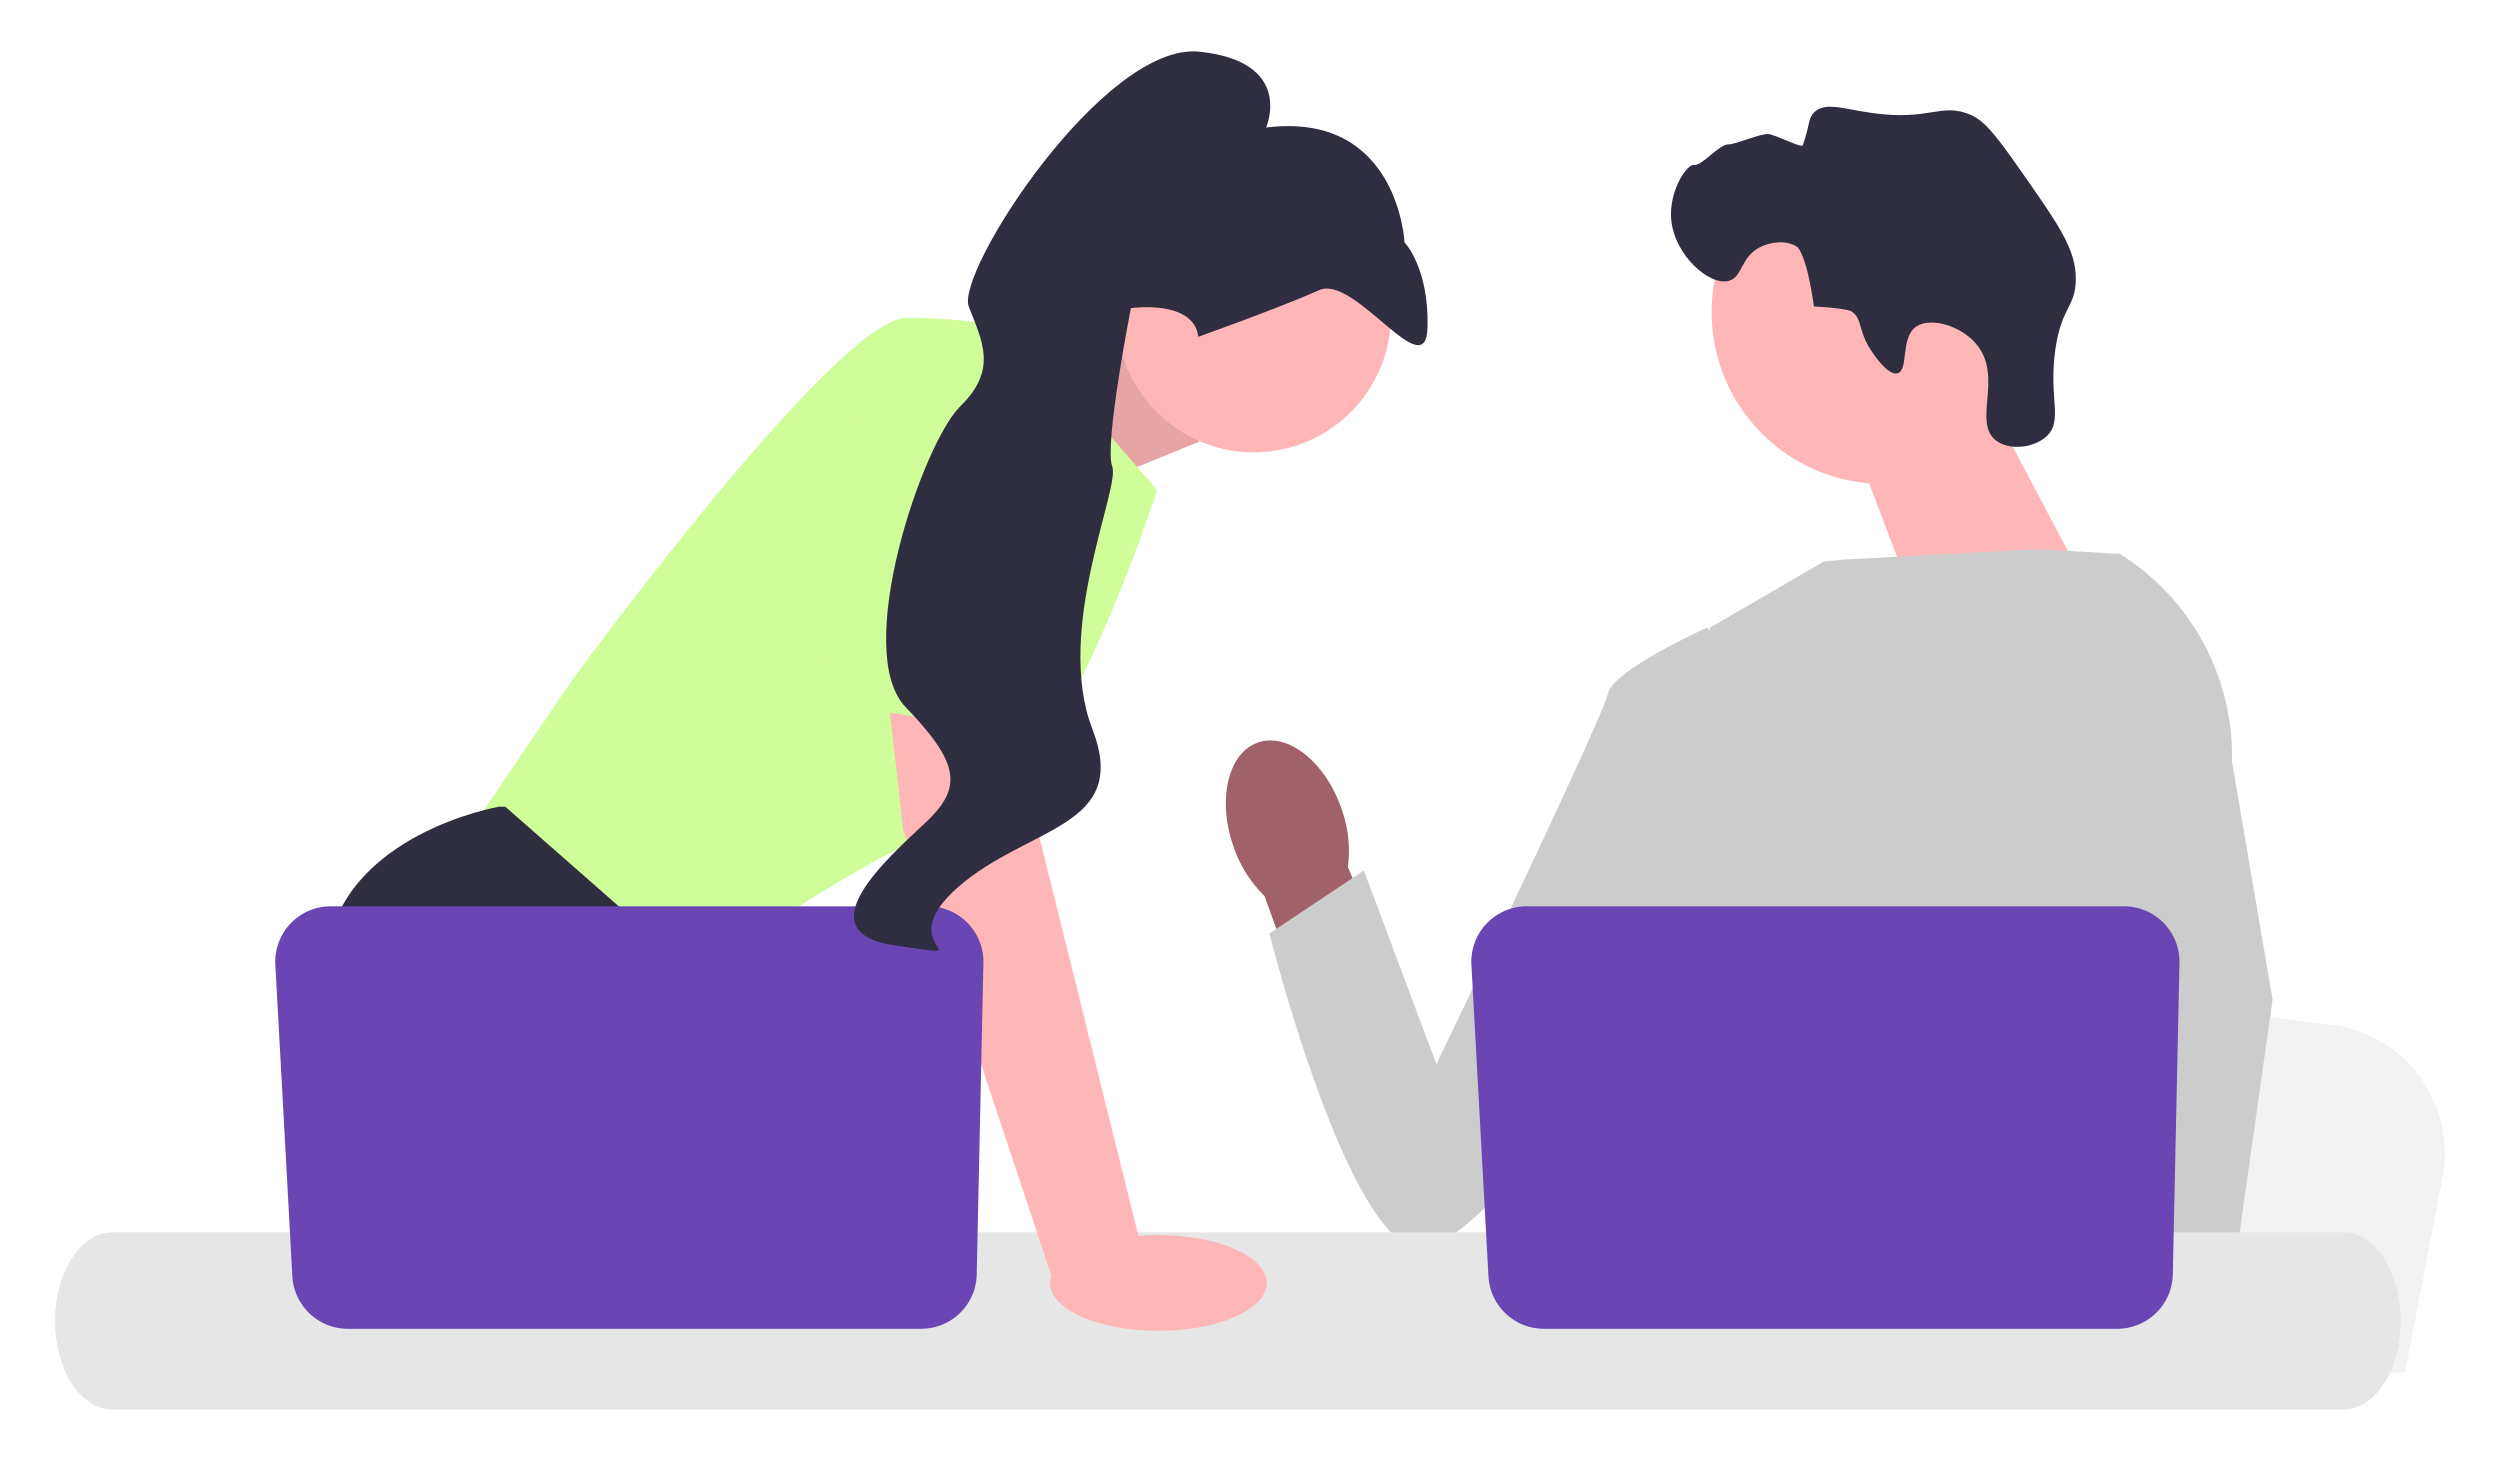<svg xmlns="http://www.w3.org/2000/svg" width="171" height="100" fill="none"><g filter="url(#a)"><path fill="#FFB6B6" d="m134.871 22.398 6.7 12.691-11.075 2.068-3.892-10.201z"/><path fill="#FFB6B6" d="M128.829 30.25c6.494 0 11.757-5.261 11.757-11.75 0-6.49-5.263-11.75-11.757-11.75s-11.756 5.26-11.756 11.75c0 6.489 5.263 11.75 11.756 11.75"/><path fill="#2F2E41" d="M127.985 21.127c-.933-1.42-.567-2.163-1.349-2.684 0 0-.314-.21-2.565-.33-.504-3.625-1.133-4.064-1.133-4.064-.725-.507-1.801-.342-2.47-.033-1.416.656-1.252 2.071-2.205 2.342-1.317.374-3.713-1.735-3.949-4.15-.192-1.97 1.078-3.883 1.581-3.782.5.1 1.696-1.426 2.341-1.402.441.016 2.243-.766 2.727-.705.53.067 2.275.977 2.347.769.506-1.445.357-1.846.786-2.26.76-.732 2.003-.222 3.953.052 4.011.563 4.712-.759 6.768.137 1.038.453 1.907 1.674 3.603 4.097 2.372 3.388 3.557 5.083 3.565 7.059.008 2.015-.969 1.887-1.398 4.87-.477 3.322.537 4.84-.571 5.92-.857.834-2.598 1.031-3.512.3-1.567-1.253.483-4.277-1.25-6.486-1.064-1.356-3.204-1.96-4.184-1.29-1.108.759-.497 2.983-1.277 3.194-.667.18-1.645-1.307-1.808-1.554"/><path fill="#FFB6B6" d="m68.276 22.944 9.63-4.05 4.13 8.462-10.12 4.128z"/><path fill="#000" d="m68.276 22.944 9.63-4.05 4.13 8.462-10.12 4.128z" opacity=".1"/><path fill="#CFFD99" d="m69.645 19.72 9.5 10.938s-6.609 20.847-13.218 22.704c-6.609 1.858-18.794 10.94-18.794 10.94L31.85 54.393l7.435-10.939s17.968-24.561 22.718-24.561 7.642.825 7.642.825"/><path fill="#2F2E41" d="M56.81 91.03H34.693l-1.398-1.868-5.709-7.627-1.313-1.754s-4.957-9.081-3.925-17.337S34.123 52.33 34.123 52.33h.442l13.148 11.546-.785 10.745 4.163 6.915z"/><path fill="#2F2E41" d="M39.223 91.03h-5.927v-8.772z"/><path fill="#F2F2F2" d="m167.069 77.714-.737 3.822-1.83 9.495h-36.76c.287-2.129.679-5.191 1.099-8.498l.126-.997a5084 5084 0 0 0 2.201-17.717l4.833.586 9.377 1.135 3.82.463 10.232 1.24c5.101.617 8.61 5.426 7.639 10.47"/><path fill="#A0616A" d="M91.758 52.464c-1.113-3.208-3.67-5.234-5.713-4.526-2.042.708-2.796 3.881-1.682 7.09a8.5 8.5 0 0 0 2.127 3.403l4.886 13.53 6.305-2.426-5.486-13.081a8.5 8.5 0 0 0-.437-3.99"/><path fill="#CCC" d="m150.452 46.219-.012 12.489-1.163 4.613-2.392 9.488-1.741 8.727-1.297 6.501-.462 2.322q-.523.349-1.043.671h-30.21c-1.716-1.03-2.676-1.83-2.676-1.83s.475-.447 1.018-1.163c.917-1.21 2.026-3.19 1.347-5.083-.143-.397-.18-.88-.137-1.418.277-3.555 4.007-9.565 4.007-9.565l-.772-8.92-.339-3.91 2.388-19.06 7.784-4.523 1.344-.13 13.265-.716 5.483.316.25.068z"/><path fill="#FFB6B6" d="M151.04 91.03h-6.609l-.291-2.993-.006-.06 1.871-.128 4.868-.332.085 1.792.066 1.374z"/><path fill="#CCC" d="m152.667 49.239 2.777 16.279-2.266 16.018-.353 2.493-.624 4.403-.192 1.354.006.147.048 1.098h-7.848l-.289-2.993-.025-.269-.591-6.13-.01-.103-1.254-12.999 2.458-9.395.182-.692v-.002l1.069-16.086-.828-7.311-.009-.068.048.03.128.083a16.32 16.32 0 0 1 7.573 14.143M119.78 43.2l-3.018-3.12s-6.461 2.911-6.783 4.526-11.73 25.333-11.73 25.333l-4.962-13.246-6.46 4.31s5.184 20.566 10.031 21.531 21.095-24.342 21.095-24.342z"/><path fill="#E6E6E6" d="M160.293 81.441H7.68c-2.16 0-3.916 2.721-3.916 6.063s1.756 6.06 3.916 6.06h152.613c2.16 0 3.919-2.718 3.919-6.06s-1.759-6.063-3.919-6.063"/><path fill="#6946B3" d="m149.076 63.016-.457 21.31a3.794 3.794 0 0 1-3.795 3.712H105.6a3.794 3.794 0 0 1-3.79-3.587l-1.166-21.31a3.794 3.794 0 0 1 3.79-4h40.847a3.795 3.795 0 0 1 3.795 3.875"/><path fill="#FFB6B6" d="M85.755 28.088c5.182 0 9.384-4.199 9.384-9.378s-4.202-9.38-9.385-9.38-9.384 4.2-9.384 9.38 4.201 9.378 9.384 9.378M70.058 43.25l1.033 11.145 7.022 28.277-6.067 2.124-10.25-30.814-1.415-12.384z"/><path fill="#6946B3" d="m67.265 63.016-.457 21.31a3.795 3.795 0 0 1-3.795 3.712H23.788a3.795 3.795 0 0 1-3.79-3.587l-1.165-21.31a3.794 3.794 0 0 1 3.79-4H63.47a3.794 3.794 0 0 1 3.795 3.875"/><path fill="#FFB6B6" d="M79.23 88.182c4.094 0 7.412-1.467 7.412-3.276 0-1.81-3.318-3.277-7.411-3.277-4.094 0-7.412 1.467-7.412 3.276 0 1.81 3.318 3.276 7.412 3.276"/><path fill="#CFFD99" d="m55.497 44.953 4.234-22.55s11.772-1.652 12.185 2.27-.295 23.087-.295 23.087z"/><path fill="#2F2E41" d="M81.966 20.184s5.805-2.07 8.254-3.185c2.449-1.114 7.314 6.657 7.422 2.553s-1.573-5.825-1.573-5.825-.42-8.978-9.47-7.855c0 0 1.99-4.492-4.544-5.187-6.535-.694-16.702 15.076-15.791 17.433.91 2.357 2.002 4.305-.581 6.825s-7.42 16.742-3.74 20.57c3.68 3.826 3.922 5.487 1.4 7.868-2.522 2.38-8.482 7.558-2.037 8.456 6.444.9-.59.228 4.214-3.995 4.805-4.224 11.815-4.051 9.198-10.827-2.618-6.776 1.93-16.485 1.36-17.958-.568-1.473 1.276-10.827 1.276-10.827s4.291-.63 4.612 1.954"/></g><defs><filter id="a" width="169.168" height="98.602" x=".913" y=".663" color-interpolation-filters="sRGB" filterUnits="userSpaceOnUse"><feFlood flood-opacity="0" result="BackgroundImageFix"/><feColorMatrix in="SourceAlpha" result="hardAlpha" values="0 0 0 0 0 0 0 0 0 0 0 0 0 0 0 0 0 0 127 0"/><feOffset dy="2.85"/><feGaussianBlur stdDeviation="1.425"/><feComposite in2="hardAlpha" operator="out"/><feColorMatrix values="0 0 0 0 0 0 0 0 0 0 0 0 0 0 0 0 0 0 0.25 0"/><feBlend in2="BackgroundImageFix" result="effect1_dropShadow_85_2299"/><feBlend in="SourceGraphic" in2="effect1_dropShadow_85_2299" result="shape"/></filter></defs></svg>